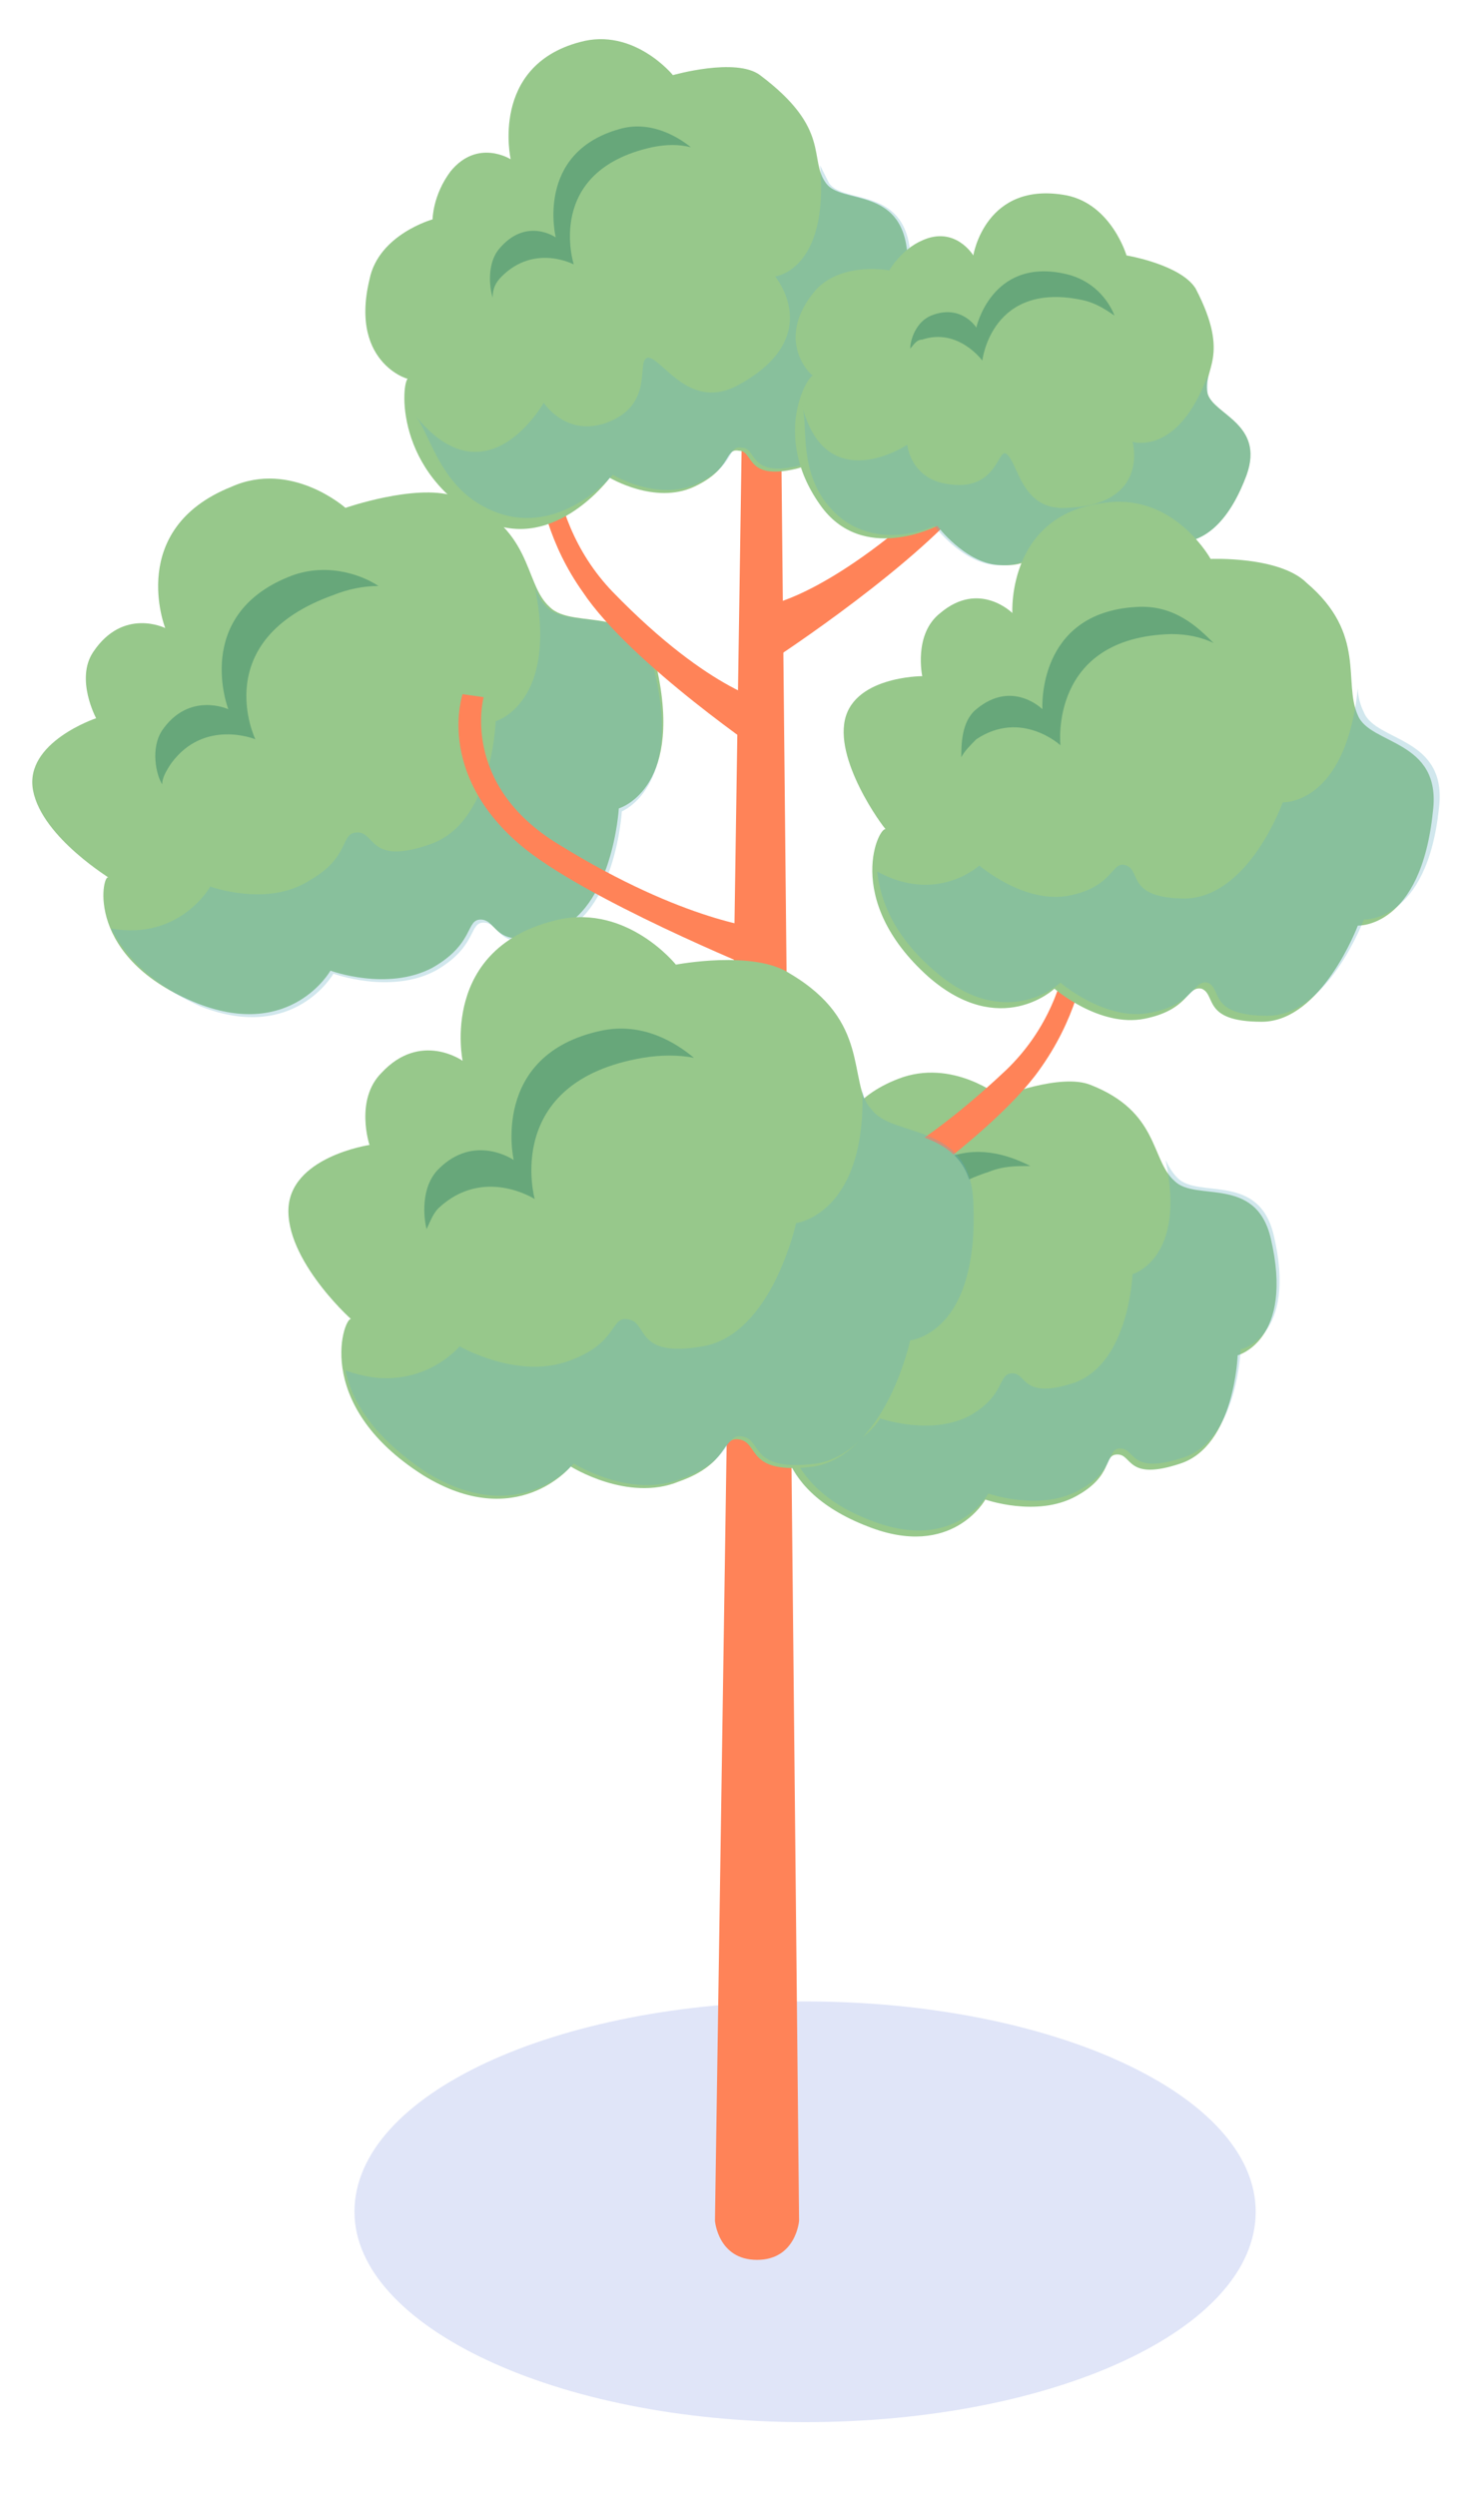 <?xml version="1.0" encoding="utf-8"?>
<!-- Generator: Adobe Illustrator 23.1.1, SVG Export Plug-In . SVG Version: 6.00 Build 0)  -->
<svg version="1.1" id="レイヤー_2" xmlns="http://www.w3.org/2000/svg" xmlns:xlink="http://www.w3.org/1999/xlink" x="0px"
	 y="0px" width="49.4px" height="83.1px" viewBox="0 0 49.4 83.1" style="enable-background:new 0 0 49.4 83.1;"
	 xml:space="preserve">
<style type="text/css">
	.st0{opacity:0.2;fill:#647DDD;}
	.st1{fill:#FF8358;}
	.st2{fill:#97C88B;}
	.st3{opacity:0.3;fill:#64AFC3;}
	.st4{fill:#67A77A;}
</style>
<g>
	<path class="st0" d="M41.8,73.6c0,3.9-6.7,7-15,7c-8.3,0-15-3.2-15-7c0-3.9,6.7-7,15-7C35,66.6,41.8,69.7,41.8,73.6z"/>
	<g>
		<path class="st1" d="M24.7,14.1l1.3,0l0.6,59.8c0,0-0.1,1.3-1.4,1.3c-1.3,0-1.4-1.3-1.4-1.3L24.7,14.1z"/>
		<g>
			<path class="st2" d="M11.5,16.9c0,0-1.8-1.6-3.8-0.7c-3.5,1.4-2.2,4.7-2.2,4.7s-1.4-0.7-2.4,0.8c-0.6,0.9,0.1,2.2,0.1,2.2
				s-2.4,0.8-2.1,2.4c0.3,1.6,2.7,3,2.5,2.9c-0.2-0.1-0.8,2.7,3,4.2c3.1,1.2,4.4-1.1,4.4-1.1s1.9,0.7,3.4-0.1
				c1.4-0.8,1.1-1.6,1.6-1.6c0.6,0,0.4,1.1,2.4,0.4c2-0.7,2.2-4.1,2.2-4.1s2.1-0.6,1.3-4.5c-0.5-2.4-2.8-1.4-3.6-2.2
				c-0.9-0.8-0.5-2.7-3.2-3.7C13.8,16.1,11.5,16.9,11.5,16.9"/>
			<g>
				<path class="st3" d="M21.8,22.4c-0.5-2.4-2.8-1.4-3.6-2.2c-0.2-0.2-0.3-0.4-0.4-0.7c0.8,3.9-1.3,4.5-1.3,4.5s-0.1,3.4-2.2,4.1
					c-2,0.7-1.8-0.4-2.4-0.4c-0.6,0-0.2,0.8-1.6,1.6C8.9,30.2,7,29.5,7,29.5s-1,1.8-3.3,1.4c0.4,0.8,1.2,1.8,3,2.6
					c3.1,1.2,4.4-1.1,4.4-1.1s1.9,0.7,3.4-0.1c1.4-0.8,1.1-1.6,1.6-1.6c0.6,0,0.4,1.1,2.4,0.4c2-0.7,2.2-4.1,2.2-4.1
					S22.7,26.2,21.8,22.4"/>
			</g>
			<path class="st4" d="M5.7,25.4c1.1-1.5,2.8-0.8,2.8-0.8s-1.6-3.3,2.6-4.8c0.5-0.2,1-0.3,1.5-0.3c-0.6-0.4-1.8-0.8-3-0.3
				c-3.2,1.3-2,4.4-2,4.4S6.3,23,5.4,24.3c-0.4,0.6-0.2,1.5,0,1.8C5.4,25.9,5.5,25.7,5.7,25.4"/>
		</g>
		<g>
			<path class="st2" d="M33.3,36.5c0,0-1.6-1.3-3.4-0.6c-3.1,1.2-1.9,4.1-1.9,4.1s-1.3-0.6-2.1,0.7c-0.6,0.8,0,1.9,0,1.9
				s-2.1,0.7-1.9,2.1c0.3,1.3,2.4,2.6,2.2,2.5c-0.2-0.1-0.7,2.3,2.7,3.6c2.8,1.1,3.9-0.9,3.9-0.9s1.7,0.6,3-0.1
				c1.3-0.7,0.9-1.4,1.4-1.4c0.5,0,0.3,0.9,2.1,0.3c1.8-0.6,1.9-3.6,1.9-3.6s1.9-0.5,1.1-3.9c-0.5-2.1-2.5-1.2-3.2-1.9
				c-0.8-0.7-0.5-2.3-2.8-3.2C35.3,35.7,33.3,36.5,33.3,36.5"/>
			<g>
				<path class="st3" d="M42.4,41.1c-0.5-2.1-2.5-1.2-3.2-1.9c-0.2-0.2-0.3-0.4-0.4-0.6c0.7,3.3-1.1,3.8-1.1,3.8s-0.1,2.9-1.9,3.6
					c-1.8,0.6-1.6-0.3-2.1-0.3c-0.5,0-0.2,0.7-1.4,1.4c-1.3,0.7-3,0.1-3,0.1s-0.9,1.5-2.9,1.2c0.3,0.7,1,1.6,2.6,2.2
					c2.8,1.1,3.9-0.9,3.9-0.9s1.7,0.6,3-0.1c1.3-0.7,0.9-1.4,1.4-1.4c0.5,0,0.3,0.9,2.1,0.3c1.8-0.6,1.9-3.6,1.9-3.6
					S43.2,44.5,42.4,41.1"/>
			</g>
			<path class="st4" d="M28.1,43.8c1-1.3,2.5-0.7,2.5-0.7s-1.4-2.9,2.3-4.1c0.5-0.2,0.9-0.2,1.4-0.2c-0.6-0.3-1.6-0.7-2.7-0.3
				c-2.9,1.1-1.8,3.7-1.8,3.7s-1.2-0.5-1.9,0.6c-0.4,0.6-0.2,1.3,0,1.6C27.9,44.2,27.9,44,28.1,43.8"/>
		</g>
		<path class="st1" d="M35.6,29.1c0,0,0.7,3.8-2.1,6.5c-3.6,3.4-5.7,3.8-5.7,3.8l0.1,1.8c0,0,5-3.2,6.7-5.6c2.3-3.2,1.6-6.6,1.6-6.6
			L35.6,29.1z"/>
		<path class="st1" d="M33.5,9.8c0,0,0.7,3.8-2.1,6.5c-3.6,3.4-5.7,3.8-5.7,3.8l0.1,1.8c0,0,4.9-3.2,6.7-5.6
			c2.3-3.2,1.6-6.6,1.6-6.6L33.5,9.8z"/>
		<path class="st1" d="M16.1,23.2c0,0-0.8,2.9,2.5,4.9c4.2,2.6,6.8,2.8,6.8,2.8l-0.1,1.4c0,0-5.9-2.4-8-4.2c-2.8-2.4-1.9-5-1.9-5
			L16.1,23.2z"/>
		<path class="st1" d="M18.4,13.3c0,0-0.6,3.7,2,6.4c3.3,3.4,5.3,3.7,5.3,3.7l-0.1,1.8c0,0-4.6-3.1-6.2-5.5
			c-2.2-3.1-1.5-6.5-1.5-6.5L18.4,13.3z"/>
		<g>
			<path class="st2" d="M22.4,2.5c0,0-1.3-1.6-3.1-1.1c-3,0.8-2.3,3.9-2.3,3.9s-1.1-0.7-2,0.4c-0.6,0.8-0.6,1.6-0.6,1.6
				s-1.8,0.5-2.1,2c-0.7,2.9,1.5,3.4,1.3,3.3c-0.2-0.1-0.6,2.9,2.3,4.6c2.4,1.4,4.4-1.3,4.4-1.3s1.5,0.9,2.8,0.3
				c1.3-0.6,1-1.3,1.5-1.2c0.5,0,0.2,1,1.9,0.6c1.7-0.4,2.2-3.4,2.2-3.4s1.8-0.3,1.5-3.8c-0.2-2.2-2.2-1.6-2.7-2.3
				c-0.6-0.8,0.2-1.8-2.2-3.6C24.5,1.9,22.4,2.5,22.4,2.5"/>
			<g>
				<path class="st3" d="M30.3,8.4c-0.2-2.2-2.2-1.6-2.7-2.3c-0.1-0.2-0.2-0.4-0.3-0.6c0.3,3.5-1.5,3.7-1.5,3.7s1.7,2-1.2,3.6
					c-1.6,0.9-2.5-0.8-3-0.9c-0.5,0,0.3,1.6-1.5,2.2c-1.3,0.4-2-0.7-2-0.7s-1.9,3.4-4.3,0.4c0.5,0.6,0.8,2.2,2.2,3
					c2.4,1.4,4.4-1,4.4-1s1.5,0.9,2.8,0.3c1.3-0.6,1-1.3,1.5-1.2c0.5,0,0.2,1,1.9,0.6c1.7-0.4,2.2-3.4,2.2-3.4S30.6,11.9,30.3,8.4"
					/>
			</g>
			<path class="st4" d="M16.7,9.2c1.1-1.1,2.4-0.4,2.4-0.4s-1-3.1,2.6-3.9c0.5-0.1,0.9-0.1,1.3,0c-0.5-0.4-1.4-0.9-2.4-0.6
				c-2.8,0.8-2.1,3.6-2.1,3.6s-1-0.7-1.9,0.4c-0.4,0.5-0.3,1.3-0.2,1.6C16.4,9.6,16.5,9.4,16.7,9.2"/>
		</g>
		<g>
			<path class="st2" d="M37.5,8.5c0,0-0.5-1.7-2-2c-2.7-0.5-3.1,2-3.1,2s-0.6-1-1.7-0.5c-0.7,0.3-1.1,1-1.1,1s-1.5-0.3-2.4,0.6
				c-1.6,1.8,0,3.1-0.1,2.9c-0.1-0.2-1.5,1.9,0.2,4.3c1.4,2,3.9,0.7,3.9,0.7s0.9,1.2,2,1.3c1.2,0.1,1.2-0.5,1.6-0.3
				c0.4,0.2-0.2,0.8,1.3,1.2C37.6,20,39,18,39,18s1.5,0.5,2.5-2.2c0.6-1.7-1.1-2-1.3-2.7c-0.2-0.8,0.8-1.2-0.4-3.5
				C39.3,8.8,37.5,8.5,37.5,8.5"/>
			<g>
				<path class="st3" d="M41.5,15.8c0.6-1.7-1.1-2-1.3-2.7c0-0.2,0-0.4,0-0.6c-1,2.7-2.5,2.2-2.5,2.2s0.6,2.1-2.2,2.2
					c-1.5,0.1-1.6-1.5-2-1.8c-0.3-0.2-0.3,1.3-2,1c-1.2-0.2-1.3-1.3-1.3-1.3s-2.7,1.8-3.5-1.3c0.2,0.6-0.1,1.9,0.7,3.1
					c1.4,2,3.7,0.9,3.7,0.9s0.9,1.2,2,1.3c1.2,0.1,1.2-0.5,1.6-0.3c0.4,0.2-0.2,0.8,1.3,1.2C37.6,20,39,18,39,18
					S40.5,18.5,41.5,15.8"/>
			</g>
			<path class="st4" d="M30.7,11.3c1.2-0.4,2,0.7,2,0.7S33,9.3,36.1,10c0.4,0.1,0.7,0.3,1,0.5c-0.2-0.5-0.7-1.2-1.7-1.4
				c-2.4-0.5-2.9,1.8-2.9,1.8S32,10.1,31,10.5c-0.5,0.2-0.7,0.8-0.7,1.1C30.4,11.5,30.5,11.3,30.7,11.3"/>
		</g>
		<g>
			<path class="st2" d="M40.3,18.6c0,0-1.1-2-3.2-1.9c-3.6,0.2-3.4,3.7-3.4,3.7s-1.1-1.1-2.4,0c-0.9,0.7-0.6,2.1-0.6,2.1
				s-2.4,0-2.6,1.6c-0.2,1.5,1.5,3.7,1.4,3.5c-0.2-0.2-1.5,2.3,1.4,4.9c2.4,2.1,4.2,0.4,4.2,0.4s1.5,1.3,3,1c1.5-0.3,1.4-1.1,1.9-1
				c0.5,0.2,0,1.1,2,1.1c2,0,3.2-3.2,3.2-3.2s2.1,0.1,2.5-3.8c0.3-2.4-2.1-2.2-2.5-3.2c-0.5-1.1,0.3-2.7-1.7-4.4
				C42.6,18.5,40.3,18.6,40.3,18.6"/>
			<g>
				<path class="st3" d="M47.9,26.9c0.3-2.4-2.1-2.2-2.5-3.2c-0.1-0.2-0.2-0.5-0.2-0.8c-0.4,3.9-2.5,3.8-2.5,3.8s-1.1,3.1-3.2,3.2
					c-2,0-1.5-0.9-2-1.1c-0.5-0.2-0.4,0.7-1.9,1c-1.5,0.3-3-1-3-1s-1.4,1.3-3.4,0.2c0.1,0.9,0.5,2.1,1.9,3.3
					c2.4,2.1,4.2,0.4,4.2,0.4s1.5,1.3,3,1c1.5-0.3,1.4-1.1,1.9-1c0.5,0.2,0,1.1,2,1.1c2,0,3.2-3.2,3.2-3.2S47.5,30.7,47.9,26.9"/>
			</g>
			<path class="st4" d="M32.5,24.6c1.5-1,2.8,0.2,2.8,0.2s-0.4-3.6,3.7-3.7c0.5,0,1,0.1,1.4,0.3c-0.5-0.5-1.3-1.3-2.6-1.2
				c-3.3,0.2-3.1,3.4-3.1,3.4s-1-1-2.2,0C32,24,32,24.8,32,25.2C32.1,25,32.3,24.8,32.5,24.6"/>
		</g>
		<g>
			<path class="st2" d="M22.5,32.1c0,0-1.6-2-3.9-1.5c-4,0.9-3.2,4.7-3.2,4.7s-1.4-1-2.7,0.4c-0.9,0.9-0.4,2.4-0.4,2.4
				s-2.7,0.4-2.7,2.2c0,1.8,2.3,3.8,2.1,3.6c-0.2-0.2-1.4,2.8,2.4,5.2c3.1,1.9,4.9-0.3,4.9-0.3s1.9,1.2,3.6,0.5
				c1.7-0.6,1.4-1.5,2-1.4c0.7,0.1,0.2,1.2,2.5,0.9c2.3-0.4,3.1-4.1,3.1-4.1s2.4-0.2,2.2-4.6c-0.1-2.7-2.7-2.1-3.4-3.1
				c-0.8-1.1,0-3-2.7-4.6C25.1,31.6,22.5,32.1,22.5,32.1"/>
			<g>
				<path class="st3" d="M32.4,40c-0.1-2.7-2.7-2.1-3.4-3.1c-0.2-0.2-0.3-0.5-0.3-0.8c0.2,4.3-2.2,4.6-2.2,4.6s-0.8,3.7-3.1,4.1
					c-2.3,0.4-1.8-0.8-2.5-0.9c-0.6-0.1-0.3,0.8-2,1.4c-1.7,0.6-3.6-0.5-3.6-0.5s-1.4,1.7-3.8,0.8c0.2,1,0.9,2.2,2.7,3.4
					c3.1,1.9,4.9-0.3,4.9-0.3s1.9,1.2,3.6,0.5c1.7-0.6,1.4-1.5,2-1.4c0.7,0.1,0.2,1.2,2.5,0.9c2.3-0.4,3.1-4.1,3.1-4.1
					S32.6,44.4,32.4,40"/>
			</g>
			<path class="st4" d="M14.6,40.2c1.5-1.4,3.2-0.3,3.2-0.3s-1.1-3.9,3.6-4.7c0.6-0.1,1.2-0.1,1.7,0c-0.6-0.5-1.7-1.2-3.1-0.9
				c-3.7,0.8-2.9,4.3-2.9,4.3s-1.3-0.9-2.5,0.3c-0.6,0.6-0.5,1.6-0.4,2C14.3,40.7,14.4,40.4,14.6,40.2"/>
		</g>
	</g>
</g>
</svg>
